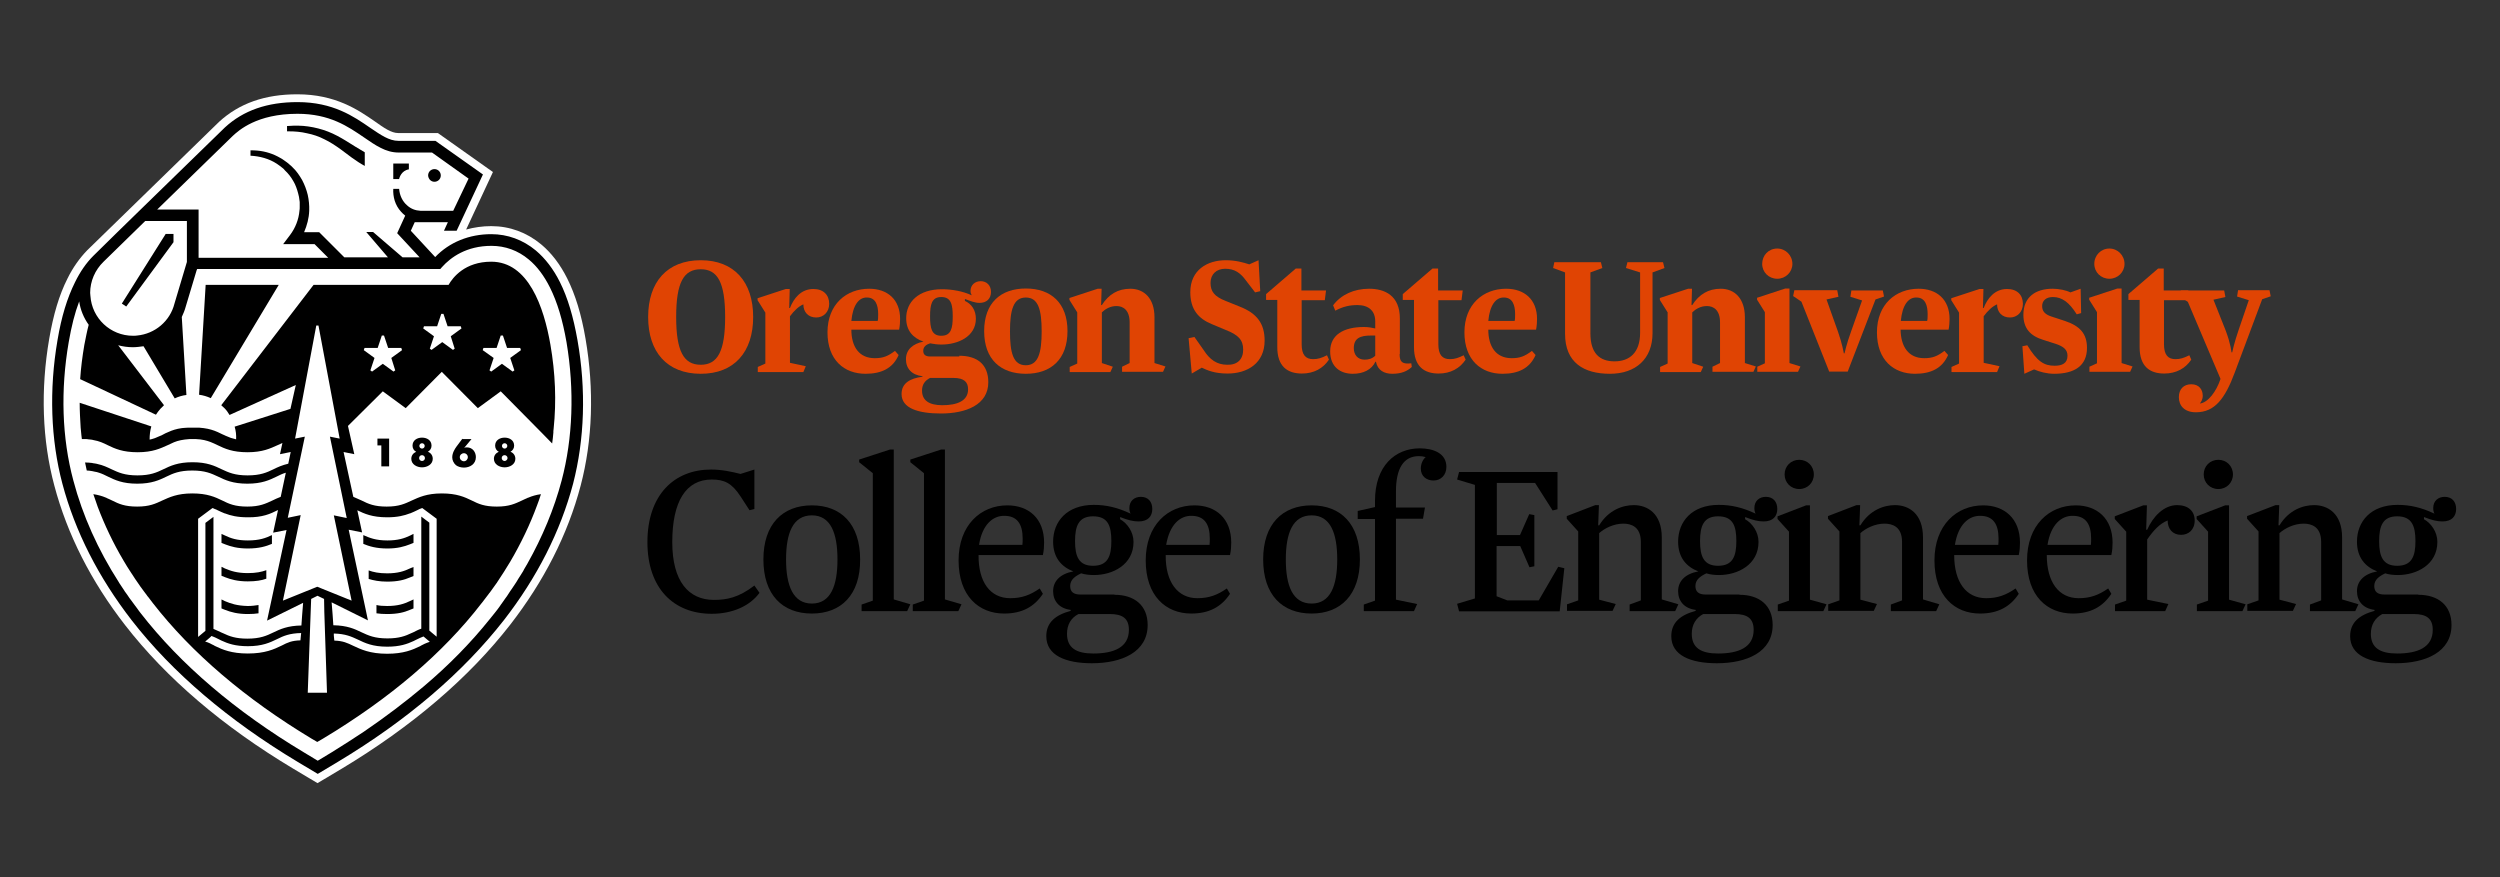 <?xml version="1.0" encoding="utf-8"?>
<!-- Generator: Adobe Illustrator 26.2.1, SVG Export Plug-In . SVG Version: 6.00 Build 0)  -->
<svg version="1.1" id="Layer_1" xmlns="http://www.w3.org/2000/svg" xmlns:xlink="http://www.w3.org/1999/xlink" x="0px" y="0px"
	 viewBox="0 0 1026 360" style="enable-background:new 0 0 1026 360;" xml:space="preserve">
<rect x="0" y="0" width="1026" height="360" fill="#333333" stroke="none"/>
<style type="text/css">
	.st0{fill:#E04403;}
	.st1{fill:#FFFFFF;}
</style>
<g>
	<g>
		<g>
			<g>
				<path class="st0" d="M266,130.1c0-14.4,7.8-23.3,21.6-23.3c13.7,0,21.5,8.9,21.5,23.3c0,14.4-7.8,23.3-21.5,23.3
					C273.8,153.4,266,144.5,266,130.1z M297.6,130.1c0-14.2-3.1-19.6-10-19.6c-7,0-10.1,5.4-10.1,19.6c0,14.1,3.1,19.6,10.1,19.6
					C294.5,149.7,297.6,144.2,297.6,130.1z"/>
				<path class="st0" d="M330.7,150.3l-1,2.4H311v-2.1l3.1-1.4v-20.9l-3.2-5.1v-0.8l11.6-3.8h1.6l-0.2,7.8h0.3
					c1.5-3.9,4.5-7.8,9.6-7.8c4.1,0,6.5,2.4,6.5,6.1c0,3.4-2.4,5.6-5.3,5.6c-3.3,0-5.3-2.2-5.3-5.4c-1.9,0.8-3.8,2.6-5.5,4.9v19.1
					L330.7,150.3z"/>
				<path class="st0" d="M359,147c3.4,0,5.4-0.8,8.3-3l1.5,1.7c-2.4,5.5-7.1,7.7-13.6,7.7c-8.7,0-15.6-5.6-15.6-17
					c0-11.6,7.8-17.9,17.1-17.9c7.5,0,12.7,4.4,12.7,12.4c0,1.2-0.1,2.9-0.4,4.4h-19.6C349.4,142.2,352.5,147,359,147z M349.4,131.7
					h10.8c0.2-0.6,0.2-1.6,0.2-2.8c0-3.6-1-6.8-4.6-6.8C352.5,122,350,125.2,349.4,131.7z"/>
				<path class="st0" d="M393.7,146c7.3,0,11.9,3.5,11.9,10.9c0,9.3-9.3,12.8-19.4,12.8c-9.3,0-16.2-2.1-16.2-8
					c0-4.4,3.4-6.4,8.6-7.1v-0.2c-4.4-0.5-6.8-3.1-6.8-7c0-4,3-6.4,7.2-7.2c-4.4-1.5-7.1-4.6-7.1-9.6c0-6.7,5.1-11.9,14.7-11.9
					c4,0,8.6,0.8,12.2,2.5c-0.3-0.5-0.5-1.1-0.5-1.8c0-2.4,1.8-4,4.2-4c2.4,0,4.2,1.7,4.2,4.4c0,2.9-1.9,4.5-4.7,4.5
					c-2,0-3.8-0.8-6-1.6v0.8c2.7,1.2,4.5,3.8,4.5,7.3c0,7.3-7.3,10.6-14.1,10.6c-1.7,0-3.2-0.2-4.7-0.5c-1.6,0.5-2.8,1.4-2.8,3.1
					c0,1.5,0.9,2.3,2.8,2.3H393.7z M378.4,160.3c0,4.1,3,6,8.3,6c6,0,10.6-1.7,10.6-6.5c0-2.9-1.5-4.7-6-4.7h-9.6
					C379.6,156.2,378.4,157.8,378.4,160.3z M386.3,121.9c-3.9,0-4.6,3-4.6,8c0,4.9,0.7,7.9,4.6,7.9c4,0,4.7-3,4.7-7.9
					C391,124.9,390.3,121.9,386.3,121.9z"/>
				<path class="st0" d="M421,153.4c-10.3,0-17.1-5.9-17.1-17.5s6.8-17.5,17.1-17.5c10.3,0,17.1,5.9,17.1,17.5
					S431.3,153.4,421,153.4z M421,149.9c5.1,0,6.5-5.1,6.5-13.9c0-8.9-1.4-13.9-6.5-13.9c-5.1,0-6.5,5.1-6.5,13.9
					C414.5,144.8,415.8,149.9,421,149.9z"/>
				<path class="st0" d="M478.3,150.4l-1,2.2h-16.8v-2.1l3.1-1.5v-16.7c0-5-2.6-6.7-5.4-6.7c-2.6,0-4.7,1.3-6,2.6V149l4.5,1.5
					l-1,2.2H439v-2.1l3.1-1.4v-21l-3.2-5.1v-0.8l11.6-3.8h1.6l-0.2,6.7h0.3c2.8-4.4,6.6-6.7,11.7-6.7c5.6,0,9.9,3.9,9.9,11.7V149
					L478.3,150.4z"/>
				<path class="st0" d="M510.2,143.5c0-4.1-2.1-6.1-7.2-8.1l-5.5-2.3c-5.7-2.3-9-6.1-9-13.2c0-9.1,7-13.1,14.5-13.1
					c4.1,0,7.3,0.9,9.7,1.7l3.8-1.7l0.7,12.7l-2.1,0.5l-3.7-4.8c-2.3-3.2-4.7-4.9-8.6-4.9c-3.6,0-6,2.3-6,5.8c0,3.5,1.6,5.6,6.2,7.4
					l5.7,2.3c7.2,2.8,10.3,7,10.3,14c0,9.2-7,13.5-15.2,13.5c-5.5,0-8.4-1.4-10.6-2.4l-4.1,2.4l-1.3-14.5l2.4-0.5l3.8,5.4
					c2.5,3.9,5.4,6,9.7,6C507.8,149.8,510.2,147.5,510.2,143.5z"/>
				<path class="st0" d="M519.6,120.7l12.2-10.5h2.3v9h10.1l-0.5,4h-9.5v18.1c0,4.4,1.7,6.1,4.7,6.1c2,0,3.5-0.5,5.7-1.6l0.8,1.8
					c-2.4,3.6-6.2,5.7-11.1,5.7c-6,0-10.1-3-10.1-10.8v-19.4h-4.6V120.7z"/>
				<path class="st0" d="M574.4,145.3c0,3.4,1.2,4.2,4.8,3.8l0.2,1.5c-1.9,1.8-4.4,2.8-8,2.8c-3.3,0-6-1.4-6.7-4.9l-0.2-0.1
					c-1.6,3.4-5.1,5-9.3,5c-5.1,0-9.3-2.8-9.3-9.2c0-6.7,5.4-10,13.9-10c1.6,0,3.4,0.3,4.6,0.6v-2.9c0-4.4-2.8-6.7-7.3-6.7
					c-3.2,0-5.9,0.6-9.1,2.3l-0.9-2.2c3.3-4.4,8.6-6.8,14.8-6.8c6.4,0,12.6,2.8,12.6,12.2V145.3z M562.7,137.7
					c-4.5,0-7.1,1.1-7.1,5.2c0,2.8,1.7,4.7,4.4,4.7c1.7,0,3.1-0.4,4.4-1.6v-8.3H562.7z"/>
				<path class="st0" d="M575.7,120.7l12.2-10.5h2.3v9h10.1l-0.5,4h-9.5v18.1c0,4.4,1.7,6.1,4.7,6.1c2,0,3.5-0.5,5.7-1.6l0.8,1.8
					c-2.4,3.6-6.2,5.7-11.1,5.7c-6,0-10.1-3-10.1-10.8v-19.4h-4.6V120.7z"/>
				<path class="st0" d="M620.4,147c3.4,0,5.4-0.8,8.3-3l1.5,1.7c-2.4,5.5-7.1,7.7-13.6,7.7c-8.7,0-15.6-5.6-15.6-17
					c0-11.6,7.8-17.9,17.1-17.9c7.5,0,12.7,4.4,12.7,12.4c0,1.2-0.1,2.9-0.4,4.4h-19.6C610.8,142.2,613.9,147,620.4,147z
					 M610.8,131.7h10.8c0.2-0.6,0.2-1.6,0.2-2.8c0-3.6-1-6.8-4.6-6.8C613.9,122,611.4,125.2,610.8,131.7z"/>
				<path class="st0" d="M678.2,136.7c0,10.6-6.9,16.7-17.5,16.7c-10.6,0-18.4-4.5-18.4-16.4v-25.2l-4.9-1.8l0.5-2.4H657l0.6,2.4
					l-4.9,1.8v25c0,8.1,3.7,11.5,9.9,11.5c6.3,0,10.5-3.7,10.5-11.7v-24.8l-5.8-1.8l0.6-2.4h14.6l0.6,2.4l-4.9,1.8V136.7z"/>
				<path class="st0" d="M720.6,150.4l-1,2.2h-16.8v-2.1l3.1-1.5v-16.7c0-5-2.6-6.7-5.4-6.7c-2.6,0-4.7,1.3-6,2.6V149l4.5,1.5
					l-1,2.2h-16.7v-2.1l3.1-1.4v-21l-3.2-5.1v-0.8l11.6-3.8h1.6l-0.2,6.7h0.3c2.8-4.4,6.6-6.7,11.7-6.7c5.6,0,9.9,3.9,9.9,11.7V149
					L720.6,150.4z"/>
				<path class="st0" d="M738.9,150.4l-1,2.2h-16.7v-2.1l3.1-1.4v-21l-3.2-5.1v-0.8l11.6-3.8h1.7V149L738.9,150.4z M729.4,102
					c3.4,0,6.2,2.8,6.2,6.3c0,3.4-2.8,6.1-6.2,6.1c-3.5,0-6.2-2.7-6.2-6.1C723.2,104.8,725.8,102,729.4,102z"/>
				<path class="st0" d="M764.2,123.3l-4.8-1.5l0.4-2.6h12.9l0.5,2.5l-3.5,1.2l-11.4,29.6h-7.6l-11.4-28.7l-3.4-2.3l0.5-2.4H754
					l0.5,2.7l-4.9,1.1l4.7,13.2c1.8,5.1,2.4,8.9,2.4,8.9h0.3c0,0,0.8-3.8,2.7-9L764.2,123.3z"/>
				<path class="st0" d="M789.7,147c3.4,0,5.4-0.8,8.3-3l1.5,1.7c-2.4,5.5-7.1,7.7-13.6,7.7c-8.7,0-15.6-5.6-15.6-17
					c0-11.6,7.8-17.9,17.1-17.9c7.5,0,12.7,4.4,12.7,12.4c0,1.2-0.1,2.9-0.4,4.4H780C780.1,142.2,783.2,147,789.7,147z M780.1,131.7
					h10.8c0.2-0.6,0.2-1.6,0.2-2.8c0-3.6-1-6.8-4.6-6.8C783.2,122,780.7,125.2,780.1,131.7z"/>
				<path class="st0" d="M820.6,150.3l-1,2.4h-18.7v-2.1l3.1-1.4v-20.9l-3.2-5.1v-0.8l11.6-3.8h1.6l-0.2,7.8h0.3
					c1.5-3.9,4.5-7.8,9.6-7.8c4.1,0,6.5,2.4,6.5,6.1c0,3.4-2.4,5.6-5.3,5.6c-3.3,0-5.3-2.2-5.3-5.4c-1.9,0.8-3.8,2.6-5.5,4.9v19.1
					L820.6,150.3z"/>
				<path class="st0" d="M832,141.7c4.1,6.7,6.9,8.4,11.2,8.4c3.1,0,5.3-1,5.3-4.1c0-2.4-1.5-3.8-4.9-4.9l-5-1.6
					c-5.3-1.6-8.2-4.7-8.2-10.3c0-7.4,5.1-10.7,12-10.7c2.6,0,5.5,0.6,7.3,1.5l4.2-1.5l0.2,10l-1.8,0.5c-3.1-4.9-6-7.1-9.8-7.1
					c-2.8,0-4.4,1.5-4.4,3.7c0,2.1,1.1,3.4,3.8,4.3l5.5,1.8c6.3,2.1,9.1,5.3,9.1,11.1c0,7.4-5.2,10.6-13.5,10.6
					c-2.9,0-6-0.8-8.2-1.8l-4,1.8l-0.8-11.3L832,141.7z"/>
				<path class="st0" d="M875.2,150.4l-1,2.2h-16.7v-2.1l3.1-1.4v-21l-3.2-5.1v-0.8l11.6-3.8h1.7V149L875.2,150.4z M865.7,102
					c3.4,0,6.2,2.8,6.2,6.3c0,3.4-2.8,6.1-6.2,6.1c-3.5,0-6.2-2.7-6.2-6.1C859.5,104.8,862.2,102,865.7,102z"/>
				<path class="st0" d="M873.5,120.7l12.2-10.5h2.3v9h10.1l-0.5,4h-9.5v18.1c0,4.4,1.7,6.1,4.7,6.1c2,0,3.5-0.5,5.7-1.6l0.8,1.8
					c-2.4,3.6-6.2,5.7-11.1,5.7c-6,0-10.1-3-10.1-10.8v-19.4h-4.6V120.7z"/>
				<path class="st0" d="M897.9,123.9l-3.4-2.3l0.5-2.4h17.8l0.5,2.7l-4.9,1.1l5,12.6c2.1,5.5,2.4,9,2.4,9h0.3c0,0,0.8-3.9,2.6-9.1
					l4.2-12.3l-4.8-1.5l0.4-2.6h12.9l0.5,2.5l-3.5,1.2l-11.3,30.2c-4,10.7-8.2,16.2-15.9,16.2c-4.8,0-7-2.8-7-6.2
					c0-3.2,1.9-5.3,5.1-5.3c3.3,0,4.7,2.3,4.7,4.7c0,1.6-0.7,2.6-1.2,3.2c3.3-0.3,6.8-4.9,8.5-10.1L897.9,123.9z"/>
			</g>
			<g>
				<g>
					<path class="st1" d="M240.3,139c-1.7-10-4.2-18.1-7.5-24.7c-2.9-5.8-6.5-10.5-10.7-14c-5.9-4.9-12.9-7.5-20.5-7.5
						c-3.6,0-7,0.5-10.3,1.4l11-23.6l-22.6-16h-16.3c-2.8,0-5.8-2.1-9.6-4.8c-6.8-4.7-16.1-11.1-31.8-11.1
						c-13.3,0-23.8,3.7-32.1,11.3c0,0-53.8,52.4-54.1,52.7l0,0c-3.1,3.2-5.9,7.1-8.1,11.6c-3.4,6.7-5.8,14.8-7.5,24.7
						c-3.6,20.9-2.9,41.7,2.1,60.3c5.3,20,15.1,39.3,29,57.2c17,21.9,40.2,41.7,69.1,59l9.9,5.9l9.9-5.9
						c28.8-17.3,52.1-37.2,69.1-59c13.9-17.9,23.7-37.1,29-57.2C243.2,180.7,243.9,159.9,240.3,139z"/>
					<g>
						<path d="M114.4,116.9h-30L81.7,162c1.6,0.2,3.3,0.7,4.8,1.4L114.4,116.9z"/>
						<path d="M91.1,219.2c-0.1,0-0.2-0.1-0.2-0.1v3.7c0.5,0.2,1,0.4,1.5,0.6c2.3,0.9,5.1,1.7,9.3,1.7c4.7,0,7.5-0.9,9.9-1.9v-3.6
							c-2.5,1.2-5.1,2.2-9.9,2.2c-4.5,0-7-0.9-9.3-2C91.9,219.6,91.5,219.4,91.1,219.2z"/>
						<path d="M92.3,233.3c-0.4-0.2-0.8-0.4-1.2-0.6c-0.1,0-0.2-0.1-0.2-0.1v3.7c0.5,0.2,1,0.4,1.5,0.6c2.3,0.9,5.1,1.7,9.3,1.7
							c3.3,0,5.7-0.4,7.6-1.1V234c-1.9,0.7-4.2,1.2-7.6,1.2C97.2,235.2,94.7,234.3,92.3,233.3z"/>
						<path d="M92.3,246.7c-0.4-0.2-0.8-0.4-1.2-0.6c-0.1,0-0.2-0.1-0.2-0.1v3.7c0.5,0.2,1,0.4,1.5,0.6c2.3,0.9,5.1,1.7,9.3,1.7
							c1.7,0,3.2-0.1,4.4-0.3v-3.4c-1.3,0.2-2.7,0.4-4.4,0.4C97.2,248.6,94.7,247.7,92.3,246.7z"/>
						<path d="M126,54.7c2.5,0.5,4.9,1.3,7.2,2.5c2.3,1.1,4.4,2.5,6.5,4c3.1,2.3,6.3,4.9,10,6.9v-5.6c-2.5-1.4-5.1-3.1-7.7-4.7
							c-2.3-1.4-4.8-2.8-7.4-3.8c-2.6-1-5.3-1.7-8.1-2.1c-2.7-0.4-5.5-0.4-8.2-0.2c-0.2,0-0.3,0-0.5,0v2.2c0.2,0,0.4,0,0.6,0
							C121,53.9,123.5,54.1,126,54.7z"/>
						<path d="M237,139.6c-1.7-9.6-4-17.4-7.2-23.8c-2.7-5.4-6-9.7-9.9-13c-5.3-4.4-11.6-6.7-18.3-6.7c-9,0-17.2,3.3-23,9.4
							l-10-10.8l1.6-3.5h13.6l-1.6,3.5h5.2l10.8-23.1l-19.5-13.8h-15.2c-3.8,0-7.2-2.4-11.5-5.3c-6.8-4.7-15.3-10.6-29.9-10.6
							c-12.4,0-22.2,3.4-29.8,10.4L57.7,86h0c0,0-19.4,18.9-19.4,19c-2.9,2.9-5.4,6.5-7.5,10.8c-3.2,6.4-5.6,14.2-7.2,23.8
							c-3.5,20.4-2.8,40.8,2,58.9c5.2,19.6,14.8,38.4,28.4,56c16.7,21.5,39.7,41.1,68.2,58.2l8.2,4.9l8.2-4.9
							c28.5-17.1,51.4-36.7,68.2-58.2c13.6-17.5,23.2-36.4,28.4-56C239.9,180.3,240.6,160,237,139.6z M95.5,55.8
							c2.5-2.3,9.9-9.1,26.6-9.1c13.2,0,20.7,5.2,27.3,9.7c4.8,3.3,8.9,6.2,14.2,6.2h13.7l15,10.7L186,86.5h-13.5
							c-2-0.1-3.9-0.8-5.4-2.2c-1.9-1.6-3.1-4.1-3.3-6.8h-2.4c-0.1,1.6,0.1,3.3,0.6,4.9c0.5,1.6,1.4,3.2,2.6,4.5
							c0.5,0.6,1.1,1.1,1.7,1.6l-3.3,7.2l9.2,9.9h-7l-12.1-10.4h-2.8l8.9,10.4h-17.9l-10.3-10.3l-6.2,0c1.2-2.8,2-5.8,2.1-8.8
							c0-0.6,0-1.1,0-1.7l-0.1-1.6l-0.1-0.8l-0.1-0.8l-0.3-1.6c-0.5-2.1-1.3-4.2-2.3-6.1c-1.1-1.9-2.3-3.7-3.9-5.2l-0.6-0.6
							l-0.6-0.5c-0.4-0.4-0.8-0.7-1.2-1c-0.9-0.6-1.7-1.3-2.7-1.8c-2.9-1.7-6.1-2.7-9.4-3c-0.9-0.1-1.9-0.1-2.8-0.1v1.3v0.9
							c3.8,0.2,7.6,1.2,10.8,3.3c0.8,0.5,1.5,1.1,2.3,1.7c0.4,0.3,0.7,0.6,1,1l0.5,0.5l0.5,0.5c1.3,1.4,2.3,3,3.1,4.6
							c0.8,1.7,1.3,3.5,1.7,5.3l0.2,1.4l0.1,0.7l0,0.7l0,1.4c0,0.5,0,0.9-0.1,1.4c-0.3,3.7-1.7,7.2-3.9,10.1l-2.8,3.7l12.9,0
							l5.6,5.6H81.5V86h-17L95.5,55.8z M71.6,124.6c-1.8,7.2-8,12.4-15.3,13.1c-0.6,0.1-1.2,0.1-1.7,0.1c-9.3,0-16.9-7.2-17.5-16.4
							c0-0.4-0.1-0.8-0.1-1.2c0-4.8,2-9.4,5.5-12.8c0.4-0.4,17.1-16.7,17.1-16.7h17.1v16.8L71.6,124.6z M230.5,197.2
							c-3.1,11.7-7.9,23.2-14.1,34.2l0,0c-0.3,0.6-0.7,1.1-1,1.7c-0.2,0.4-0.5,0.8-0.7,1.3c-0.3,0.5-0.7,1.1-1,1.6
							c-0.3,0.5-0.6,0.9-0.9,1.4c-0.3,0.5-0.6,1-0.9,1.5c-0.6,0.9-1.2,1.8-1.8,2.7c-0.2,0.3-0.5,0.7-0.7,1c-0.4,0.7-0.9,1.3-1.3,2
							c-0.3,0.4-0.5,0.7-0.8,1.1c-0.5,0.7-0.9,1.3-1.4,2c-0.2,0.3-0.5,0.6-0.7,1c-0.7,1-1.4,1.9-2.2,2.9c0,0,0,0,0,0
							c-0.7,0.9-1.4,1.7-2.1,2.6c-7.7,9.6-16.7,18.8-27,27.5c-7.6,6.4-15.8,12.6-24.6,18.6c-4.2,2.8-8.6,5.6-13.1,8.4l-5.8,3.5h0h0
							l-5.8-3.5c-28-16.8-50.5-36-66.9-57.1c-0.5-0.6-0.9-1.2-1.4-1.9c-0.3-0.4-0.6-0.8-0.9-1.2c-0.6-0.8-1.1-1.5-1.7-2.3
							c-0.2-0.3-0.4-0.5-0.6-0.8c-0.6-0.9-1.2-1.8-1.9-2.7c-0.1-0.2-0.2-0.3-0.3-0.5c-0.7-1-1.3-2-2-3c0-0.1-0.1-0.1-0.1-0.2
							c-8.6-13.4-14.9-27.4-18.7-41.8c-4.7-17.5-5.3-37.1-1.9-56.8c1.1-6.4,2.5-12,4.3-16.7c0.5,3.5,1.9,6.8,3.9,9.6
							c-0.7,2.6-1.2,5.3-1.8,8.3c-0.8,4.7-1.4,9.4-1.7,14l31.1,14.6c0.5-0.8,1.1-1.6,1.8-2.4c0.5-0.5,1-1,1.5-1.5l-18.8-24.6
							c1.9,0.5,3.9,0.8,6,0.8c1.5,0,2.9-0.2,4.4-0.4l12.8,21.4c1.5-0.7,3.1-1.2,4.8-1.4l-1.9-32c0.6-1.3,1.2-2.7,1.6-4.2l4.5-15
							l0.2-0.5h99.8l0.7-0.8c3.6-4,10-8.7,20.3-8.7c5.6,0,10.9,1.9,15.3,5.6c3.4,2.8,6.3,6.7,8.7,11.5c3,6,5.2,13.3,6.8,22.5
							C235.8,160.1,235.1,179.8,230.5,197.2z"/>
						<path d="M178.3,74.6c1.4,0,2.6-1.1,2.6-2.6c0-1.4-1.1-2.6-2.6-2.6c-1.4,0-2.6,1.1-2.6,2.6C175.8,73.5,176.9,74.6,178.3,74.6z"
							/>
						<path d="M163.8,73.4C163.8,73.4,163.8,73.4,163.8,73.4c0.1-0.4,0.9-3.4,4-3.9v-2.4h-6.4v6.4H163.8z"/>
						<path d="M225.9,141.5c-2.7-15.6-9.1-34.1-24.3-34.1c-10.8,0-15.8,6.5-17.5,9.5h-55.4l-37.9,49.4c0.5,0.4,0.9,0.9,1.4,1.3
							c0.8,0.8,1.4,1.7,2,2.7l27.2-12.3l-2.2,9.8l-22.9,7.3c0.5,1.7,0.7,3.4,0.6,5.2c-0.8-0.2-1.5-0.4-2.2-0.6
							c-0.8-0.3-1.5-0.6-2.2-0.9c-0.3-0.2-0.7-0.3-1.1-0.5c-0.7-0.3-1.4-0.7-2.1-1c-1.6-0.7-3.4-1.3-5.7-1.6c-0.3,0-0.7-0.1-1-0.1
							c-0.5-0.1-1.1-0.1-1.7-0.1c-0.5,0-1,0-1.6,0c-0.1,0-0.2,0-0.2,0c-0.1,0-0.2,0-0.2,0c-0.5,0-1.1,0-1.6,0
							c-0.5,0-1.1,0.1-1.6,0.1c-0.4,0-0.7,0.1-1.1,0.1c-2.2,0.3-4,0.9-5.5,1.6c-0.8,0.3-1.6,0.7-2.3,1.1c-0.4,0.2-0.7,0.4-1.1,0.5
							c-0.7,0.3-1.4,0.6-2.1,0.9c-0.7,0.2-1.4,0.5-2.2,0.6c0-1.9,0.2-3.7,0.7-5.4l-29.4-9.7c0,3.4,0.2,6.8,0.4,10.2c0,0,0,0,0,0
							c0,0.3,0.1,0.7,0.1,1c0.1,0.7,0.1,1.4,0.2,2.1l0,0c0.1,0.5,0.1,1.1,0.2,1.6c0.1,0,0.3,0,0.4,0c0.4,0,0.8,0,1.1,0
							c0.1,0,0.2,0,0.2,0c0.3,0,0.6,0,0.9,0.1c0,0,0.1,0,0.1,0c0.7,0.1,1.4,0.1,2,0.3v0c2.4,0.4,4.1,1.2,5.9,2.1
							c2.9,1.4,6.1,2.9,12.3,2.9s9.4-1.6,12.3-2.9c0.9-0.4,1.7-0.8,2.6-1.2c1.7-0.7,3.6-1.1,6.3-1.3c0.3,0,0.6,0,0.8,0
							c0.2,0,0.3,0,0.5,0c0.2,0,0.3,0,0.5,0c0.3,0,0.6,0,0.9,0c2.6,0.1,4.4,0.6,6,1.2c1,0.4,1.9,0.8,2.9,1.3
							c2.9,1.4,6.1,2.9,12.3,2.9c6.2,0,9.4-1.6,12.3-2.9c0.7-0.3,1.3-0.6,2-0.9l-1,4.6l4.4-0.9l-1,4.8c-2.5,0.6-4.3,1.4-6.1,2.3
							c-2.7,1.3-5.3,2.5-10.6,2.5c-5.3,0-7.8-1.2-10.6-2.5c-2.9-1.4-6-2.9-12-2.9c-6,0-9.1,1.5-12,2.9c-2.7,1.3-5.3,2.5-10.6,2.5
							c-5.3,0-7.8-1.2-10.6-2.5c-1.7-0.8-3.5-1.7-5.9-2.2c0,0,0,0,0,0c-0.1,0-0.3-0.1-0.4-0.1c-0.2,0-0.4-0.1-0.6-0.1
							c-0.2,0-0.5-0.1-0.7-0.1c-0.1,0-0.3-0.1-0.4-0.1l0,0c-0.9-0.1-1.8-0.2-2.9-0.2c0.2,1.1,0.5,2.2,0.7,3.3c0.7,0,1.3,0.1,1.9,0.2
							c0.2,0,0.4,0.1,0.6,0.1c0.1,0,0.3,0.1,0.4,0.1c0.3,0.1,0.7,0.1,1,0.2c0,0,0.1,0,0.1,0c0.3,0.1,0.7,0.2,1,0.3
							c1.3,0.4,2.5,1,3.7,1.6c2.9,1.4,6,2.9,12,2.9s9.1-1.5,12-2.9c2.7-1.3,5.3-2.5,10.6-2.5c5.3,0,7.8,1.2,10.6,2.5
							c2.9,1.4,6,2.9,12,2.9c6,0,9.1-1.5,12-2.9c1.2-0.6,2.4-1.2,3.8-1.6l-2.1,9.9c-1.3,0.5-2.4,1-3.4,1.5
							c-2.8,1.3-5.2,2.5-10.3,2.5c-5.1,0-7.5-1.1-10.3-2.5c-2.9-1.4-6.1-2.9-12.3-2.9c-6.2,0-9.4,1.6-12.3,2.9
							c-2.8,1.3-5.2,2.5-10.3,2.5c-5.1,0-7.5-1.1-10.3-2.5c-0.7-0.3-1.4-0.7-2.2-1c0,0,0,0,0,0c0,0-0.1,0-0.1-0.1
							c-0.1,0-0.2-0.1-0.3-0.1l0,0c-1.4-0.6-3.1-1.1-5.1-1.4c0.6,1.7,1.2,3.5,1.8,5.2l0,0c2.8,7.4,6.3,14.8,10.5,21.9
							c0.2,0.3,0.4,0.6,0.6,1c0.3,0.5,0.6,1,0.9,1.5c0.2,0.4,0.5,0.7,0.7,1.1c0.3,0.5,0.6,1,0.9,1.4c0.3,0.4,0.5,0.8,0.8,1.2
							c0.3,0.5,0.6,0.9,0.9,1.4c0.3,0.4,0.6,0.9,0.9,1.3c0.3,0.4,0.6,0.8,0.9,1.3c0.3,0.5,0.7,1,1,1.4c0.3,0.4,0.5,0.7,0.8,1.1
							c0.4,0.5,0.8,1.1,1.2,1.6c0.2,0.3,0.4,0.6,0.7,0.9c0.6,0.8,1.3,1.7,1.9,2.5c15.9,20.4,37.8,39.1,65,55.5l2.4,1.4l2.4-1.4
							c27.3-16.4,49.2-35,65-55.5c0,0,0-0.1,0.1-0.1c1-1.3,1.9-2.5,2.9-3.8c0.1-0.2,0.2-0.3,0.4-0.5c0.9-1.3,1.9-2.6,2.8-3.9
							c0.1-0.1,0.2-0.2,0.2-0.3c1.9-2.8,3.7-5.7,5.4-8.5c4.4-7.5,8.1-15.2,11-23.1l0,0c0.6-1.5,1.1-3,1.6-4.6
							c-2.1,0.3-3.7,0.8-5.1,1.4l0,0c-0.1,0-0.2,0.1-0.3,0.1c-0.1,0-0.1,0-0.2,0.1c0,0,0,0,0,0c-0.8,0.3-1.5,0.7-2.2,1
							c-2.8,1.3-5.2,2.5-10.3,2.5c-5.1,0-7.5-1.1-10.3-2.5c-2.9-1.4-6.1-2.9-12.3-2.9c-6.2,0-9.4,1.6-12.3,2.9
							c-2.8,1.3-5.2,2.5-10.3,2.5c-5.1,0-7.5-1.1-10.3-2.5c-1.1-0.5-2.2-1-3.4-1.5l-4-18.4l4.4,0.9l0,0h0l-2.6-11.6l14.3-14.2
							l9.4,6.9l14.8-14.9l14.8,14.9l9.4-6.9l16.9,17.1l4.2,4.3c0.2-1.5,0.4-3,0.5-4.5l0,0c0-0.2,0-0.4,0-0.6c0-0.3,0.1-0.6,0.1-0.9
							l0,0C228.4,164.6,227.9,153.1,225.9,141.5z M198.1,143.7l0.3-0.9h5.4l1.7-5.1h0.9l1.7,5.1h5.4l0.3,0.9l-4.4,3.2l1.7,5.1
							l-0.7,0.5l-4.4-3.2l-4.4,3.2l-0.7-0.5l1.7-5.1L198.1,143.7z M186.6,143.1l-0.7,0.5l-4.4-3.2l-4.4,3.2l-0.7-0.5l1.7-5.1
							l-4.4-3.2l0.3-0.9h5.4l1.7-5.1h0.9l1.7,5.1h5.4l0.3,0.9l-4.4,3.2L186.6,143.1z M162.2,152l-0.7,0.5l-4.4-3.2l-4.4,3.2L152,152
							l1.7-5.1l-4.4-3.2l0.3-0.9h5.4l1.7-5.1h0.9l1.7,5.1h5.4l0.3,0.9l-4.4,3.2L162.2,152z M142.3,212.6l-5.3-1.1v0l7.3,35l0,0l0,0
							l0,0l-14.1-5.7l-14.1,5.7l0,0l0,0l7.3-35.1l-5.3,1.1l0,0h0l7-33.3v0l-4,0.8l8.7-46.4h0.9l8.7,46.4l-4-0.8v0L142.3,212.6z
							 M133.1,251.2l1.1,33.1h-7.9l1.2-33.1l0.2-5.4l2.6-1.3l2.7,1.3L133.1,251.2z M123.5,260.7l-0.2,2.1c-3.6,0.1-5.3,0.9-7.6,2.1
							c-3.3,1.6-7,3.3-14,3.3c-6.7,0-10.4-1.6-13.5-3.1c-0.2-0.1-0.4-0.2-0.5-0.3c-0.5-0.2-1-0.5-1.4-0.7c-0.1,0-0.1-0.1-0.2-0.1
							c-0.6-0.3-1.2-0.5-1.9-0.7l2-1.7l0,0l0.1-0.1l0.5-0.5c1,0.4,2,0.8,2.9,1.3c0.4,0.2,0.8,0.4,1.2,0.6c2.6,1.2,5.6,2.3,10.8,2.3
							c6,0,9.1-1.5,12-2.9c2.6-1.3,5.1-2.4,9.9-2.5L123.5,260.7z M169.7,263.1c0.4-0.2,0.8-0.4,1.2-0.6c1-0.5,1.9-0.9,2.9-1.3
							l2.6,2.2c-0.7,0.2-1.4,0.5-2.1,0.8c-0.1,0-0.1,0.1-0.2,0.1c-0.4,0.2-0.8,0.4-1.2,0.6c-0.2,0.1-0.4,0.2-0.5,0.3
							c-3.1,1.5-6.8,3.1-13.5,3.1c-7.1,0-10.8-1.8-14-3.3c-2.3-1.1-4.1-2-7.7-2.1l-0.2-2.1L137,260c4.8,0.1,7.3,1.3,9.9,2.5
							c2.9,1.4,6,2.9,12,2.9C164.1,265.4,167.1,264.3,169.7,263.1z M113.9,209.4c0.1,0,0.1,0,0.2-0.1l-2,9.3l0,0l0,0l5.5-1.1
							l-8,37.2l14.8-7.3l-0.4,5l-0.3,4.3c-5.7,0.1-8.7,1.5-11.6,2.9c-2.7,1.3-5.3,2.5-10.6,2.5c-4.8,0-7.4-1-9.9-2.2
							c-0.2-0.1-0.5-0.2-0.7-0.3c-1.1-0.5-2.1-1-3.3-1.5v-46l-0.1,0.1l-3.2,2.4v44.3l-3,2.5c0,0,0,0,0,0l0-14.7v-2.4l0-31.4l5.9-4.4
							c0.1,0,0.2,0.1,0.3,0.1c0.4,0.2,0.8,0.4,1.2,0.5c0.2,0.1,0.4,0.2,0.6,0.3c0.9,0.4,1.8,0.9,2.9,1.3c0,0,0.1,0,0.1,0
							c2.3,0.9,5.1,1.6,9.3,1.6C107.8,212.4,111.1,210.8,113.9,209.4z M146.6,209.4c2.9,1.4,6.1,2.9,12.3,2.9c4.2,0,7-0.7,9.3-1.6
							c0,0,0.1,0,0.1,0c1.1-0.4,2-0.9,2.9-1.3c0.1,0,0.1-0.1,0.2-0.1c0.5-0.3,1-0.5,1.6-0.7c0.1,0,0.2-0.1,0.3-0.1l5.9,4.4l0,48.4
							c0,0,0,0,0,0l-3-2.5v-44.3l-3.3-2.5v46c-1.2,0.4-2.3,1-3.3,1.5c-0.2,0.1-0.5,0.2-0.7,0.3c-2.5,1.2-5.1,2.2-9.9,2.2
							c-5.3,0-7.8-1.2-10.6-2.5c-2.9-1.4-5.9-2.8-11.6-2.9l-0.3-4.4l-0.4-5l14.9,7.4l-1-4.8l-6.9-32.4l5.5,1.1l-2-9.3
							C146.5,209.4,146.6,209.4,146.6,209.4z"/>
						<path d="M168.2,223.4c0.5-0.2,1-0.4,1.5-0.6v-3.7c-0.1,0-0.2,0.1-0.2,0.1c-0.4,0.2-0.8,0.4-1.2,0.6c-2.3,1.1-4.9,2-9.3,2
							c-4.9,0-7.4-1.1-9.9-2.2v3.6c2.4,1,5.3,1.9,9.9,1.9C163.2,225.1,165.9,224.3,168.2,223.4z"/>
						<path d="M168.2,233.3c-2.3,1.1-4.9,2-9.3,2c-3.4,0-5.7-0.5-7.6-1.2v3.5c2,0.6,4.4,1.1,7.6,1.1c4.3,0,7-0.7,9.3-1.7
							c0.5-0.2,1-0.4,1.5-0.6v-3.7c-0.1,0-0.2,0.1-0.2,0.1C169.1,232.9,168.7,233.1,168.2,233.3z"/>
						<path d="M168.2,246.7c-2.3,1.1-4.9,2-9.3,2c-1.7,0-3.2-0.1-4.4-0.4v3.4c1.3,0.2,2.7,0.3,4.4,0.3c4.3,0,7-0.7,9.3-1.7
							c0.5-0.2,1-0.4,1.5-0.6V246c-0.1,0-0.2,0.1-0.2,0.1C169.1,246.3,168.7,246.5,168.2,246.7z"/>
						<polygon points="50,124.6 51.8,125.8 71.2,99.4 71.2,96 68,96 						"/>
						<polygon points="159.7,191.4 159.7,180 154.9,180 154.9,182.8 156.5,182.8 156.5,191.4 						"/>
						<path d="M168.8,188.3c0,2.3,2.3,3.5,4.4,3.5c2.1,0,4.4-1.2,4.4-3.5c0-1.3-0.7-2.4-2-2.9c0.9-0.5,1.5-1.4,1.5-2.5
							c0-2.3-2-3.3-3.9-3.3s-3.9,1-3.9,3.3c0,1.1,0.6,2.1,1.5,2.5C169.5,186,168.8,187,168.8,188.3z M173.2,184.1
							c-0.6,0-1.1-0.5-1.1-1.1c0-0.6,0.5-1.1,1.1-1.1c0.6,0,1.1,0.5,1.1,1.1C174.3,183.6,173.8,184.1,173.2,184.1z M173.2,189.2
							c-0.6,0-1.2-0.5-1.2-1.2c0-0.7,0.5-1.2,1.2-1.2c0.6,0,1.2,0.5,1.2,1.2C174.4,188.6,173.9,189.2,173.2,189.2z"/>
						<path d="M189.8,180l-2.4,3.2c-0.8,1.1-1.8,2.7-1.8,4.5c0,1.2,0.6,2.4,1.5,3.2c0.8,0.6,2,1,3.3,1c2.4,0,4.9-1.4,4.9-4.3
							c0-2-1.3-4-3.7-4c-0.4,0-0.7,0-1.1,0.2l3-3.6H189.8z M190.4,186c0.9,0,1.6,0.7,1.6,1.6c0,0.9-0.7,1.7-1.6,1.7
							c-0.9,0-1.7-0.7-1.7-1.7C188.7,186.7,189.5,186,190.4,186z"/>
						<path d="M202.7,188.3c0,2.3,2.3,3.5,4.4,3.5s4.4-1.2,4.4-3.5c0-1.3-0.7-2.4-2-2.9c0.9-0.5,1.5-1.4,1.5-2.5
							c0-2.3-2-3.3-3.9-3.3c-1.9,0-3.9,1-3.9,3.3c0,1.1,0.6,2.1,1.5,2.5C203.4,186,202.7,187,202.7,188.3z M207.1,184.1
							c-0.6,0-1.1-0.5-1.1-1.1c0-0.6,0.5-1.1,1.1-1.1c0.6,0,1.1,0.5,1.1,1.1C208.2,183.6,207.7,184.1,207.1,184.1z M207.1,189.2
							c-0.6,0-1.2-0.5-1.2-1.2c0-0.7,0.5-1.2,1.2-1.2c0.6,0,1.2,0.5,1.2,1.2C208.3,188.6,207.7,189.2,207.1,189.2z"/>
					</g>
				</g>
			</g>
		</g>
	</g>
	<g>
		<path d="M291.8,192.7c4.5,0,8.5,0.9,12.1,1.8l5.7-1.8v16.2l-2,0.5l-3.7-5.7c-3.6-5.5-6.7-6.9-11.8-6.9c-10.6,0-16.2,9-16.2,25.7
			c0,16.1,6.7,23.7,17.1,23.7c5.2,0,10.1-0.9,16.6-5.9l2.1,3c-4.1,5.6-11.4,8.6-19.6,8.6c-15.6,0-26.4-10.4-26.4-29.4
			C265.7,203.1,276.7,192.7,291.8,192.7z"/>
		<path d="M333.2,251.8c-12.1,0-19.9-7.7-19.9-22.2c0-14.5,7.9-22.2,19.9-22.2c12,0,19.8,7.7,19.8,22.2
			C353.1,244.1,345.2,251.8,333.2,251.8z M333.2,247.7c7.7,0,10.5-7.3,10.5-18.1c0-10.8-2.8-18.1-10.5-18.1
			c-7.8,0-10.6,7.3-10.6,18.1C322.6,240.4,325.5,247.7,333.2,247.7z"/>
		<path d="M373.6,248l-1.3,2.8h-18.7v-2.7l4.6-1.6v-52.3l-5.6-4.5v-1.1l12.6-4.1h1.6v61.5L373.6,248z"/>
		<path d="M394.6,248l-1.3,2.8h-18.7v-2.7l4.6-1.6v-52.3l-5.6-4.5v-1.1l12.6-4.1h1.6v61.5L394.6,248z"/>
		<path d="M414.6,245.5c4.8,0,8.2-1.3,12.1-4l1.3,2.2c-3.5,5.3-8.5,8.1-15.9,8.1c-10.4,0-18.7-7.2-18.7-21.8
			c0-14.5,9.1-22.6,20-22.6c8.8,0,15.1,5.4,15.1,15.3c0,1.6-0.1,3.2-0.5,5.1h-26.4C401.5,238.9,406.4,245.5,414.6,245.5z
			 M401.8,223.6h17.8c0.1-0.7,0.1-1.9,0.1-2.6c0-6.1-2.4-9.3-7.5-9.3C407.5,211.6,403.1,215.3,401.8,223.6z"/>
		<path d="M457.4,244.1c8.1,0,13.6,4.3,13.6,12.4c0,11.1-10.6,15.7-22.9,15.7c-10.7,0-18.7-3.2-18.7-11.1c0-5.6,3.7-8.7,10-10.4
			v-0.4c-4.7-0.6-7.2-3.6-7.2-7.7c0-4.1,2.9-7.1,8.3-8.1c-5-1.9-8.3-5.8-8.3-12.2c0-8.2,5.6-15.1,16.7-15.1c5.1,0,9.8,1.1,15.1,3.6
			c-0.4-0.7-0.5-1.5-0.5-2.3c0-2.9,2-4.6,4.7-4.6c3,0,4.7,2,4.7,5c0,3-1.8,5.1-5.6,5.1c-2.2,0-4.3-0.5-7.6-1.8v0.9
			c2.9,1.6,5.5,5.2,5.5,9.3c0,9.4-8.6,13.6-16.2,13.6c-1.9,0-3.7-0.2-5.3-0.7c-2.5,1.2-4.5,2.6-4.5,5.2c0,2.4,1.4,3.5,4.2,3.5H457.4
			z M437.9,260.1c0,5.8,3.8,8.1,10.8,8.1c8.4,0,14.6-2.5,14.6-9.7c0-4.6-2.5-6.5-7.8-6.5h-12.9C439.5,253.6,437.9,256.4,437.9,260.1
			z M448.6,211.9c-5.9,0-7.4,3.9-7.4,10.2c0,6.2,1.5,10.1,7.4,10.1c6,0,7.5-3.9,7.5-10.1C456.1,215.8,454.7,211.9,448.6,211.9z"/>
		<path d="M491.4,245.5c4.8,0,8.2-1.3,12.1-4l1.3,2.2c-3.5,5.3-8.5,8.1-15.9,8.1c-10.4,0-18.7-7.2-18.7-21.8
			c0-14.5,9.1-22.6,20-22.6c8.8,0,15.1,5.4,15.1,15.3c0,1.6-0.1,3.2-0.5,5.1h-26.4C478.3,238.9,483.3,245.5,491.4,245.5z
			 M478.6,223.6h17.8c0.1-0.7,0.1-1.9,0.1-2.6c0-6.1-2.4-9.3-7.5-9.3C484.3,211.6,480,215.3,478.6,223.6z"/>
		<path d="M538.3,251.8c-12.1,0-19.9-7.7-19.9-22.2c0-14.5,7.9-22.2,19.9-22.2c12,0,19.8,7.7,19.8,22.2
			C558.1,244.1,550.2,251.8,538.3,251.8z M538.3,247.7c7.7,0,10.5-7.3,10.5-18.1c0-10.8-2.8-18.1-10.5-18.1
			c-7.8,0-10.6,7.3-10.6,18.1C527.7,240.4,530.5,247.7,538.3,247.7z"/>
		<path d="M581.6,247.9l-1.3,2.9h-20.6v-2.7l4.6-1.6V213h-7.1v-3.3l7.1-1.6v-2.6c0-14.2,8.2-21.5,18.4-21.5c5.5,0,10.9,2,10.9,7.6
			c0,3.3-2.2,5.6-5.3,5.6c-2.8,0-5.2-1.7-5.2-4.9c0-2,0.9-3.8,2-4.7c-1.1-0.3-1.7-0.4-2.8-0.4c-6.3,0-9.4,5.1-9.4,14.5v6.6h11.9
			l-0.8,4.6h-11.1v33.2L581.6,247.9z"/>
		<path d="M614.2,224v20.7l4.4,1.7h12.9l8-13.8l2.5,0.6l-1.9,17.7h-41.3l-0.8-3.1l7.3-2.2V199l-7.3-2.2l0.8-3.1h40.4v15.3l-2,0.5
			l-7.2-11.3h-15.7v21.4h9.5l3.8-8.6l2.1,0.4v21l-2,0.4l-3.8-8.7H614.2z"/>
		<path d="M688.8,248l-1.3,2.8h-18.7v-2.7l4.6-1.7v-24c0-6.2-3.9-7.5-7.2-7.5c-3.9,0-7.7,1.9-9.9,3.9v27.3l6.8,1.8l-1.3,2.8h-18.7
			v-2.7l4.6-1.6v-28.3l-4.7-5.2v-1.1l11.7-4.5h1.5l-0.3,8.3h0.4c3.9-6.4,9.8-8.3,14.2-8.3c5.6,0,11.5,3.4,11.5,13.3v25.4L688.8,248z
			"/>
		<path d="M713.9,244.1c8.1,0,13.6,4.3,13.6,12.4c0,11.1-10.6,15.7-22.9,15.7c-10.7,0-18.7-3.2-18.7-11.1c0-5.6,3.7-8.7,10-10.4
			v-0.4c-4.7-0.6-7.2-3.6-7.2-7.7c0-4.1,2.9-7.1,8.3-8.1c-5-1.9-8.3-5.8-8.3-12.2c0-8.2,5.6-15.1,16.7-15.1c5.1,0,9.8,1.1,15.1,3.6
			c-0.4-0.7-0.5-1.5-0.5-2.3c0-2.9,2-4.6,4.7-4.6c3,0,4.7,2,4.7,5c0,3-1.8,5.1-5.6,5.1c-2.2,0-4.3-0.5-7.6-1.8v0.9
			c2.9,1.6,5.5,5.2,5.5,9.3c0,9.4-8.6,13.6-16.2,13.6c-1.9,0-3.7-0.2-5.2-0.7c-2.5,1.2-4.5,2.6-4.5,5.2c0,2.4,1.4,3.5,4.2,3.5H713.9
			z M694.3,260.1c0,5.8,3.8,8.1,10.8,8.1c8.4,0,14.6-2.5,14.6-9.7c0-4.6-2.5-6.5-7.8-6.5H699C696,253.6,694.3,256.4,694.3,260.1z
			 M705.1,211.9c-5.9,0-7.4,3.9-7.4,10.2c0,6.2,1.5,10.1,7.4,10.1c6,0,7.5-3.9,7.5-10.1C712.6,215.8,711.2,211.9,705.1,211.9z"/>
		<path d="M749.6,248l-1.3,2.8h-18.7v-2.7l4.6-1.6v-28.3l-4.7-5.2v-1.1l11.7-4.5h1.6v38.7L749.6,248z M738.4,188.7c3.4,0,6,2.6,6,6
			c0,3.4-2.6,6-6,6c-3.4,0-6-2.6-6-6C732.4,191.3,735,188.7,738.4,188.7z"/>
		<path d="M795.9,248l-1.3,2.8H776v-2.7l4.6-1.7v-24c0-6.2-3.9-7.5-7.2-7.5c-3.9,0-7.7,1.9-9.9,3.9v27.3l6.8,1.8l-1.3,2.8h-18.7
			v-2.7l4.6-1.6v-28.3l-4.7-5.2v-1.1l11.7-4.5h1.5l-0.3,8.3h0.4c3.9-6.4,9.8-8.3,14.2-8.3c5.6,0,11.5,3.4,11.5,13.3v25.4L795.9,248z
			"/>
		<path d="M815.1,245.5c4.8,0,8.2-1.3,12.1-4l1.3,2.2c-3.5,5.3-8.5,8.1-15.9,8.1c-10.4,0-18.7-7.2-18.7-21.8
			c0-14.5,9.1-22.6,20-22.6c8.7,0,15.1,5.4,15.1,15.3c0,1.6-0.1,3.2-0.5,5.1H802C802,238.9,806.9,245.5,815.1,245.5z M802.3,223.6
			h17.8c0.1-0.7,0.1-1.9,0.1-2.6c0-6.1-2.4-9.3-7.5-9.3C808,211.6,803.6,215.3,802.3,223.6z"/>
		<path d="M853.1,245.5c4.8,0,8.2-1.3,12.1-4l1.3,2.2c-3.5,5.3-8.5,8.1-15.9,8.1c-10.4,0-18.7-7.2-18.7-21.8
			c0-14.5,9.1-22.6,20-22.6c8.7,0,15.1,5.4,15.1,15.3c0,1.6-0.1,3.2-0.5,5.1H840C840,238.9,844.9,245.5,853.1,245.5z M840.3,223.6
			h17.8c0.1-0.7,0.1-1.9,0.1-2.6c0-6.1-2.4-9.3-7.5-9.3C846,211.6,841.6,215.3,840.3,223.6z"/>
		<path d="M889.9,247.9l-1.3,2.9H868v-2.7l4.6-1.6v-28.3l-4.7-5.2v-1.1l11.7-4.5h1.5l-0.3,10h0.4c2.4-5.4,6.8-10.1,12.3-10.1
			c4.6,0,7.2,2.5,7.2,6.3c0,3.9-2.6,5.9-5.6,5.9c-3.5,0-5.5-2.5-5.5-5.9c-3.3,1.3-5.9,4.2-8.4,7.8v24.7L889.9,247.9z"/>
		<path d="M921.6,248l-1.3,2.8h-18.7v-2.7l4.6-1.6v-28.3l-4.7-5.2v-1.1l11.7-4.5h1.6v38.7L921.6,248z M910.4,188.7c3.4,0,6,2.6,6,6
			c0,3.4-2.6,6-6,6c-3.4,0-6-2.6-6-6C904.4,191.3,907,188.7,910.4,188.7z"/>
		<path d="M967.9,248l-1.3,2.8H948v-2.7l4.6-1.7v-24c0-6.2-3.9-7.5-7.2-7.5c-3.9,0-7.7,1.9-9.9,3.9v27.3l6.8,1.8l-1.3,2.8h-18.7
			v-2.7l4.6-1.6v-28.3l-4.7-5.2v-1.1l11.7-4.5h1.5l-0.3,8.3h0.4c3.9-6.4,9.8-8.3,14.2-8.3c5.6,0,11.5,3.4,11.5,13.3v25.4L967.9,248z
			"/>
		<path d="M992.5,244.1c8.1,0,13.6,4.3,13.6,12.4c0,11.1-10.6,15.7-22.9,15.7c-10.7,0-18.7-3.2-18.7-11.1c0-5.6,3.7-8.7,10-10.4
			v-0.4c-4.7-0.6-7.2-3.6-7.2-7.7c0-4.1,2.9-7.1,8.3-8.1c-5-1.9-8.3-5.8-8.3-12.2c0-8.2,5.6-15.1,16.7-15.1c5.1,0,9.8,1.1,15.1,3.6
			c-0.4-0.7-0.5-1.5-0.5-2.3c0-2.9,2-4.6,4.7-4.6c3,0,4.7,2,4.7,5c0,3-1.8,5.1-5.6,5.1c-2.2,0-4.3-0.5-7.6-1.8v0.9
			c2.9,1.6,5.5,5.2,5.5,9.3c0,9.4-8.6,13.6-16.2,13.6c-1.9,0-3.7-0.2-5.2-0.7c-2.5,1.2-4.5,2.6-4.5,5.2c0,2.4,1.4,3.5,4.2,3.5H992.5
			z M973,260.1c0,5.8,3.8,8.1,10.8,8.1c8.4,0,14.6-2.5,14.6-9.7c0-4.6-2.5-6.5-7.8-6.5h-12.9C974.7,253.6,973,256.4,973,260.1z
			 M983.8,211.9c-5.9,0-7.4,3.9-7.4,10.2c0,6.2,1.5,10.1,7.4,10.1c6,0,7.5-3.9,7.5-10.1C991.3,215.8,989.8,211.9,983.8,211.9z"/>
	</g>
</g>
</svg>
